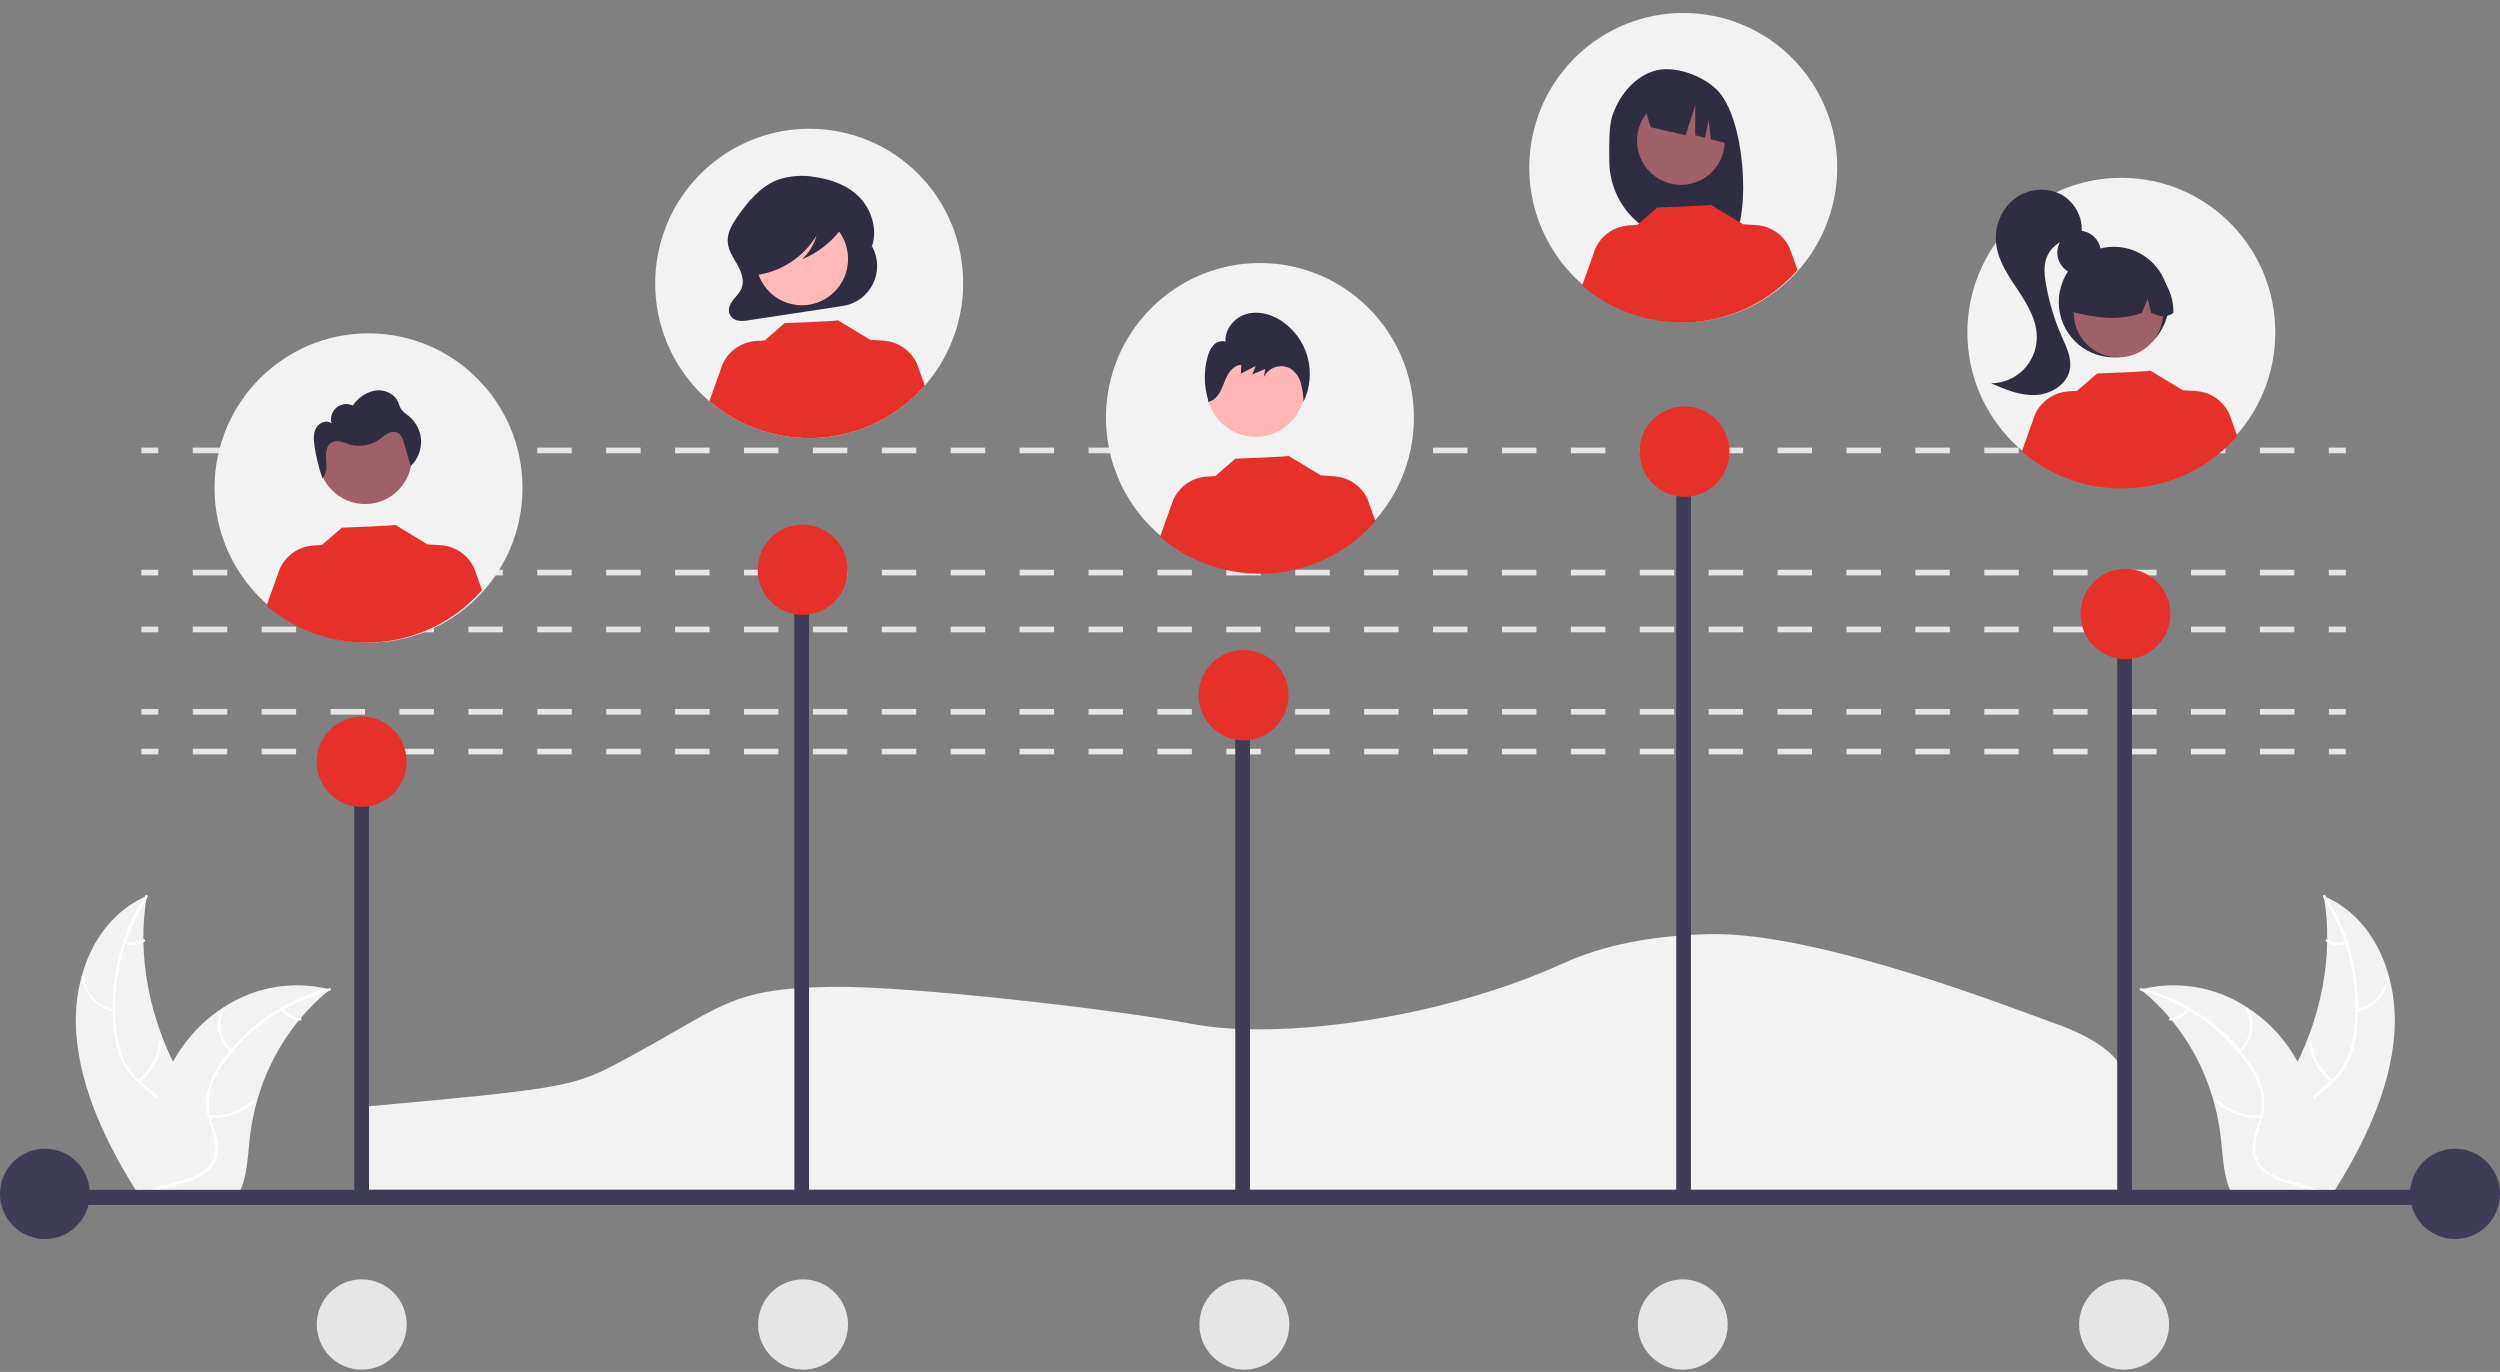 <svg width="164" height="90" viewBox="0 0 164 90" fill="none" xmlns="http://www.w3.org/2000/svg">
<rect x="0" y="0" width="164" height="90" fill="#808080" stroke="none"/>
<g clip-path="url(#clip0_1729_5269)">
<path d="M23.668 78.043H139.46V71.032C139.46 69.568 137.703 68.127 134.64 67.078L134.609 67.067C132.54 66.334 119.32 61.119 112.169 61.277C108.391 61.36 105.157 62.003 102.556 63.188C94.461 66.879 83.827 68.242 78.209 67.171C73.258 66.227 59.665 64.666 54.643 64.736C47.609 64.834 47.589 66.014 40.369 69.823C37.611 71.276 36.58 71.459 23.668 72.618V78.043Z" fill="#F2F2F2"/>
<path d="M4.999 67.738C4.746 63.977 6.336 60.177 9.63 58.781C8.965 62.656 9.785 66.963 11.901 70.696C12.725 72.15 13.783 73.702 13.558 75.221C13.418 76.166 12.777 76.917 11.995 77.406C11.212 77.894 10.29 78.155 9.38 78.411L9.222 78.577C7.058 75.21 5.251 71.499 4.999 67.738Z" fill="#F2F2F2"/>
<path d="M9.681 58.85C8.047 61.376 7.321 64.387 7.623 67.384C7.673 68.068 7.826 68.742 8.076 69.38C8.35 70.02 8.769 70.586 9.301 71.034C9.793 71.464 10.339 71.854 10.733 72.382C10.928 72.64 11.069 72.935 11.147 73.249C11.226 73.562 11.241 73.889 11.191 74.208C11.076 74.965 10.685 75.598 10.28 76.2C9.83 76.868 9.351 77.554 9.269 78.413C9.259 78.518 9.093 78.473 9.103 78.369C9.245 76.873 10.502 75.964 10.924 74.601C11.039 74.272 11.078 73.921 11.038 73.575C10.999 73.228 10.882 72.895 10.696 72.6C10.329 72.041 9.766 71.639 9.265 71.207C8.739 70.776 8.312 70.237 8.012 69.626C7.731 68.998 7.553 68.329 7.485 67.644C7.315 66.167 7.385 64.672 7.692 63.218C8.02 61.617 8.651 60.094 9.548 58.731C9.603 58.648 9.735 58.768 9.681 58.85Z" fill="white"/>
<path d="M7.476 66.377C6.934 66.27 6.438 65.997 6.059 65.594C5.679 65.192 5.433 64.68 5.356 64.131C5.344 64.024 5.51 64.024 5.522 64.131C5.593 64.642 5.821 65.119 6.176 65.493C6.53 65.867 6.992 66.12 7.497 66.216C7.508 66.218 7.518 66.221 7.527 66.226C7.537 66.232 7.545 66.239 7.551 66.247C7.558 66.256 7.563 66.265 7.565 66.276C7.568 66.286 7.569 66.297 7.567 66.308C7.566 66.318 7.562 66.329 7.557 66.338C7.552 66.347 7.544 66.355 7.536 66.362C7.527 66.368 7.518 66.373 7.507 66.375C7.497 66.378 7.486 66.378 7.476 66.377Z" fill="white"/>
<path d="M9.025 70.845C9.43 70.542 9.766 70.157 10.011 69.715C10.257 69.272 10.406 68.783 10.449 68.278C10.46 68.174 10.626 68.218 10.615 68.322C10.569 68.847 10.412 69.356 10.156 69.816C9.9 70.276 9.549 70.676 9.127 70.99C9.047 71.049 8.945 70.904 9.025 70.845Z" fill="white"/>
<path d="M8.215 61.741C8.404 61.822 8.61 61.854 8.815 61.833C9.02 61.812 9.216 61.738 9.384 61.62C9.464 61.559 9.565 61.704 9.486 61.764C9.3 61.894 9.083 61.975 8.857 61.999C8.631 62.023 8.403 61.989 8.193 61.901C8.172 61.895 8.153 61.881 8.14 61.862C8.126 61.844 8.12 61.822 8.121 61.799C8.123 61.788 8.127 61.778 8.132 61.77C8.138 61.761 8.146 61.753 8.155 61.748C8.164 61.742 8.174 61.739 8.184 61.737C8.194 61.736 8.205 61.737 8.215 61.741Z" fill="white"/>
<path d="M21.652 64.91C21.603 64.949 21.555 64.989 21.506 65.029C20.859 65.56 20.262 66.15 19.724 66.792C19.681 66.841 19.639 66.891 19.598 66.941C18.311 68.524 17.368 70.361 16.831 72.332C16.611 73.136 16.457 73.957 16.37 74.786C16.247 75.942 16.209 77.219 15.714 78.185C15.664 78.286 15.607 78.383 15.543 78.476L9.469 78.786C9.454 78.78 9.439 78.775 9.424 78.769L9.184 78.792C9.185 78.748 9.188 78.703 9.189 78.659C9.19 78.633 9.192 78.608 9.193 78.582C9.194 78.565 9.195 78.548 9.194 78.533C9.195 78.527 9.195 78.521 9.196 78.517C9.195 78.501 9.197 78.487 9.197 78.473C9.21 78.219 9.225 77.965 9.242 77.711C9.242 77.71 9.242 77.71 9.243 77.708C9.347 75.798 9.693 73.908 10.271 72.085C10.289 72.032 10.306 71.977 10.327 71.924C10.597 71.134 10.938 70.37 11.346 69.642C11.569 69.249 11.815 68.868 12.082 68.503C12.773 67.562 13.628 66.755 14.606 66.119C15.603 65.452 16.726 64.996 17.905 64.78C19.085 64.564 20.296 64.592 21.463 64.863C21.527 64.878 21.588 64.893 21.652 64.91Z" fill="#F2F2F2"/>
<path d="M21.651 64.988C18.804 65.707 16.308 67.426 14.615 69.835C14.243 70.348 13.965 70.923 13.793 71.534C13.644 72.168 13.668 72.832 13.864 73.454C14.035 74.058 14.279 74.667 14.304 75.282C14.318 75.583 14.26 75.883 14.136 76.158C14.012 76.432 13.825 76.673 13.591 76.861C13.026 77.332 12.295 77.548 11.569 77.732C10.762 77.937 9.92 78.137 9.322 78.701C9.249 78.77 9.13 78.638 9.202 78.57C10.243 77.588 11.909 77.698 13.115 76.981C13.678 76.646 14.118 76.125 14.138 75.415C14.155 74.794 13.905 74.167 13.726 73.555C13.527 72.948 13.479 72.301 13.586 71.67C13.723 71.05 13.977 70.462 14.334 69.937C15.107 68.759 16.086 67.731 17.223 66.903C18.54 65.937 20.028 65.231 21.607 64.823C21.707 64.797 21.75 64.962 21.651 64.988Z" fill="white"/>
<path d="M15.101 69.028C14.257 68.227 14.046 66.992 14.603 66.145C14.658 66.061 14.804 66.161 14.749 66.245C14.227 67.039 14.429 68.178 15.218 68.927C15.301 69.006 15.184 69.107 15.101 69.028Z" fill="white"/>
<path d="M13.74 73.154C14.252 73.193 14.767 73.127 15.253 72.96C15.739 72.793 16.186 72.529 16.567 72.183C16.64 72.115 16.76 72.247 16.687 72.315C16.289 72.674 15.823 72.948 15.317 73.121C14.81 73.293 14.274 73.361 13.741 73.319C13.634 73.313 13.633 73.148 13.74 73.154Z" fill="white"/>
<path d="M18.586 66.165C18.714 66.343 18.879 66.492 19.071 66.599C19.262 66.706 19.474 66.77 19.693 66.785C19.8 66.79 19.801 66.955 19.695 66.95C19.453 66.932 19.219 66.862 19.007 66.743C18.796 66.625 18.612 66.463 18.469 66.266C18.454 66.251 18.446 66.23 18.445 66.208C18.445 66.186 18.453 66.165 18.468 66.15C18.486 66.136 18.508 66.131 18.53 66.133C18.552 66.136 18.572 66.147 18.586 66.165Z" fill="white"/>
<path d="M157.074 67.738C157.326 63.977 155.737 60.177 152.442 58.781C153.108 62.656 152.288 66.963 150.172 70.696C149.348 72.15 148.29 73.702 148.515 75.221C148.655 76.166 149.296 76.917 150.078 77.406C150.86 77.894 151.782 78.155 152.693 78.411L152.85 78.577C155.015 75.21 156.822 71.499 157.074 67.738Z" fill="#F2F2F2"/>
<path d="M152.394 58.85C154.028 61.376 154.754 64.387 154.452 67.384C154.402 68.068 154.249 68.742 153.999 69.38C153.725 70.02 153.306 70.586 152.774 71.034C152.282 71.464 151.736 71.854 151.342 72.382C151.147 72.64 151.006 72.935 150.928 73.249C150.849 73.562 150.834 73.889 150.884 74.208C150.999 74.965 151.39 75.598 151.795 76.2C152.245 76.868 152.724 77.554 152.806 78.413C152.816 78.518 152.982 78.473 152.972 78.369C152.83 76.873 151.573 75.964 151.151 74.601C151.036 74.272 150.997 73.921 151.037 73.575C151.076 73.228 151.193 72.895 151.379 72.6C151.746 72.041 152.309 71.639 152.81 71.207C153.336 70.776 153.763 70.237 154.063 69.626C154.344 68.998 154.522 68.329 154.59 67.644C154.76 66.167 154.69 64.672 154.383 63.218C154.055 61.617 153.424 60.094 152.527 58.731C152.472 58.648 152.34 58.768 152.394 58.85Z" fill="white"/>
<path d="M154.596 66.377C155.138 66.27 155.634 65.997 156.013 65.594C156.393 65.192 156.639 64.68 156.716 64.131C156.728 64.024 156.562 64.024 156.55 64.131C156.479 64.642 156.251 65.119 155.896 65.493C155.542 65.867 155.08 66.12 154.575 66.216C154.564 66.218 154.554 66.221 154.545 66.226C154.535 66.232 154.527 66.239 154.521 66.247C154.514 66.256 154.509 66.265 154.507 66.276C154.504 66.286 154.503 66.297 154.505 66.308C154.506 66.318 154.51 66.329 154.515 66.338C154.52 66.347 154.528 66.355 154.536 66.362C154.545 66.368 154.554 66.373 154.565 66.375C154.575 66.378 154.586 66.378 154.596 66.377Z" fill="white"/>
<path d="M153.047 70.845C152.643 70.542 152.307 70.157 152.062 69.715C151.816 69.272 151.667 68.783 151.623 68.278C151.613 68.174 151.447 68.218 151.457 68.322C151.504 68.847 151.66 69.356 151.917 69.816C152.173 70.276 152.524 70.676 152.945 70.99C153.026 71.049 153.128 70.904 153.047 70.845Z" fill="white"/>
<path d="M153.859 61.741C153.67 61.822 153.463 61.854 153.258 61.833C153.054 61.812 152.858 61.738 152.689 61.62C152.61 61.559 152.508 61.704 152.587 61.764C152.774 61.894 152.99 61.975 153.216 61.999C153.442 62.023 153.671 61.989 153.88 61.901C153.902 61.895 153.921 61.881 153.934 61.862C153.947 61.844 153.953 61.822 153.952 61.799C153.951 61.788 153.947 61.778 153.941 61.77C153.935 61.761 153.928 61.753 153.919 61.748C153.91 61.742 153.9 61.739 153.89 61.737C153.879 61.736 153.869 61.737 153.859 61.741Z" fill="white"/>
<path d="M140.422 64.91C140.47 64.949 140.519 64.989 140.567 65.029C141.215 65.56 141.812 66.15 142.35 66.792C142.392 66.841 142.434 66.891 142.475 66.941C143.763 68.524 144.705 70.361 145.242 72.332C145.462 73.136 145.616 73.957 145.704 74.786C145.826 75.942 145.864 77.219 146.359 78.185C146.409 78.286 146.466 78.383 146.53 78.476L152.604 78.786C152.619 78.78 152.634 78.775 152.649 78.769L152.89 78.792C152.888 78.748 152.886 78.703 152.884 78.659C152.884 78.633 152.882 78.608 152.881 78.582C152.88 78.565 152.879 78.548 152.879 78.533C152.879 78.527 152.878 78.521 152.878 78.517C152.878 78.501 152.877 78.487 152.876 78.473C152.863 78.219 152.849 77.965 152.831 77.711C152.832 77.71 152.832 77.71 152.83 77.708C152.726 75.798 152.381 73.908 151.803 72.085C151.785 72.032 151.767 71.977 151.747 71.924C151.477 71.134 151.136 70.37 150.727 69.642C150.504 69.249 150.258 68.868 149.991 68.503C149.3 67.562 148.445 66.755 147.468 66.119C146.47 65.452 145.347 64.996 144.168 64.78C142.989 64.564 141.778 64.592 140.61 64.863C140.547 64.878 140.485 64.893 140.422 64.91Z" fill="#F2F2F2"/>
<path d="M140.419 64.988C143.266 65.707 145.763 67.426 147.456 69.835C147.828 70.348 148.106 70.923 148.277 71.534C148.427 72.168 148.402 72.832 148.207 73.454C148.035 74.058 147.792 74.667 147.767 75.282C147.753 75.583 147.811 75.883 147.934 76.158C148.058 76.432 148.245 76.673 148.48 76.861C149.044 77.332 149.776 77.548 150.502 77.732C151.308 77.937 152.151 78.137 152.749 78.701C152.821 78.77 152.941 78.638 152.868 78.57C151.828 77.588 150.162 77.698 148.956 76.981C148.393 76.646 147.953 76.125 147.933 75.415C147.915 74.794 148.166 74.167 148.345 73.555C148.544 72.948 148.592 72.301 148.484 71.67C148.347 71.05 148.094 70.462 147.737 69.937C146.964 68.759 145.985 67.731 144.847 66.903C143.53 65.937 142.043 65.231 140.463 64.823C140.364 64.797 140.32 64.962 140.419 64.988Z" fill="white"/>
<path d="M146.974 69.028C147.818 68.227 148.029 66.992 147.472 66.145C147.417 66.061 147.271 66.161 147.326 66.245C147.847 67.039 147.646 68.178 146.857 68.927C146.773 69.006 146.891 69.107 146.974 69.028Z" fill="white"/>
<path d="M148.333 73.154C147.821 73.193 147.306 73.127 146.82 72.96C146.334 72.793 145.887 72.529 145.505 72.183C145.433 72.115 145.313 72.247 145.386 72.315C145.784 72.674 146.25 72.948 146.756 73.121C147.262 73.293 147.798 73.361 148.331 73.319C148.439 73.313 148.44 73.148 148.333 73.154Z" fill="white"/>
<path d="M143.485 66.165C143.357 66.343 143.191 66.492 143 66.599C142.809 66.706 142.597 66.77 142.378 66.785C142.271 66.79 142.27 66.955 142.376 66.95C142.618 66.932 142.852 66.862 143.064 66.743C143.275 66.625 143.459 66.463 143.602 66.266C143.617 66.251 143.625 66.23 143.626 66.208C143.626 66.186 143.618 66.165 143.603 66.15C143.585 66.136 143.563 66.131 143.541 66.133C143.519 66.136 143.499 66.147 143.485 66.165Z" fill="white"/>
<path d="M10.383 49.117H9.27V49.49H10.383V49.117Z" fill="#E6E6E6"/>
<path d="M150.51 49.49H148.25V49.117H150.51V49.49ZM145.99 49.49H143.73V49.117H145.99V49.49ZM141.47 49.49H139.21V49.117H141.47V49.49ZM136.95 49.49H134.69V49.117H136.95V49.49ZM132.43 49.49H130.169V49.117H132.43V49.49ZM127.909 49.49H125.649V49.117H127.909V49.49ZM123.389 49.49H121.129V49.117H123.389V49.49ZM118.869 49.49H116.609V49.117H118.869L118.869 49.49ZM114.349 49.49H112.089V49.117H114.349V49.49ZM109.829 49.49H107.569V49.117H109.829V49.49ZM105.308 49.49H103.048V49.117H105.308V49.49ZM100.788 49.49H98.528V49.117H100.788V49.49ZM96.268 49.49H94.008V49.117H96.268V49.49ZM91.748 49.49H89.488V49.117H91.748V49.49ZM87.228 49.49H84.968V49.117H87.228V49.49ZM82.707 49.49H80.447V49.117H82.707V49.49ZM78.187 49.49H75.927V49.117H78.187V49.49ZM73.667 49.49H71.407V49.117H73.667V49.49ZM69.147 49.49H66.887V49.117H69.147V49.49ZM64.627 49.49H62.367V49.117H64.627V49.49ZM60.106 49.49H57.846V49.117H60.106V49.49ZM55.586 49.49H53.326V49.117H55.586V49.49ZM51.066 49.49H48.806V49.117H51.066V49.49ZM46.546 49.49H44.286V49.117H46.546L46.546 49.49ZM42.026 49.49H39.766V49.117H42.026V49.49ZM37.506 49.49H35.245V49.117H37.506V49.49ZM32.985 49.49H30.725V49.117H32.985V49.49ZM28.465 49.49H26.205V49.117H28.465V49.49ZM23.945 49.49H21.685V49.117H23.945V49.49ZM19.425 49.49H17.165V49.117H19.425V49.49ZM14.905 49.49H12.645V49.117H14.905V49.49Z" fill="#E6E6E6"/>
<path d="M153.883 49.117H152.77V49.49H153.883V49.117Z" fill="#E6E6E6"/>
<path d="M10.383 46.508H9.27V46.88H10.383V46.508Z" fill="#E6E6E6"/>
<path d="M150.51 46.88H148.25V46.508H150.51V46.88ZM145.99 46.88H143.73V46.508H145.99V46.88ZM141.47 46.88H139.21V46.508H141.47V46.88ZM136.95 46.88H134.69V46.508H136.95V46.88ZM132.43 46.88H130.169V46.508H132.43V46.88ZM127.909 46.88H125.649V46.508H127.909V46.88ZM123.389 46.88H121.129V46.508H123.389V46.88ZM118.869 46.88H116.609V46.508H118.869L118.869 46.88ZM114.349 46.88H112.089V46.508H114.349V46.88ZM109.829 46.88H107.569V46.508H109.829V46.88ZM105.308 46.88H103.048V46.508H105.308V46.88ZM100.788 46.88H98.528V46.508H100.788V46.88ZM96.268 46.88H94.008V46.508H96.268V46.88ZM91.748 46.88H89.488V46.508H91.748V46.88ZM87.228 46.88H84.968V46.508H87.228V46.88ZM82.707 46.88H80.447V46.508H82.707V46.88ZM78.187 46.88H75.927V46.508H78.187V46.88ZM73.667 46.88H71.407V46.508H73.667V46.88ZM69.147 46.88H66.887V46.508H69.147V46.88ZM64.627 46.88H62.367V46.508H64.627V46.88ZM60.106 46.88H57.846V46.508H60.106V46.88ZM55.586 46.88H53.326V46.508H55.586V46.88ZM51.066 46.88H48.806V46.508H51.066V46.88ZM46.546 46.88H44.286V46.508H46.546L46.546 46.88ZM42.026 46.88H39.766V46.508H42.026V46.88ZM37.506 46.88H35.245V46.508H37.506V46.88ZM32.985 46.88H30.725V46.508H32.985V46.88ZM28.465 46.88H26.205V46.508H28.465V46.88ZM23.945 46.88H21.685V46.508H23.945V46.88ZM19.425 46.88H17.165V46.508H19.425V46.88ZM14.905 46.88H12.645V46.508H14.905V46.88Z" fill="#E6E6E6"/>
<path d="M153.883 46.508H152.77V46.88H153.883V46.508Z" fill="#E6E6E6"/>
<path d="M10.383 41.105H9.27V41.478H10.383V41.105Z" fill="#E6E6E6"/>
<path d="M150.51 41.478H148.25V41.105H150.51V41.478ZM145.99 41.478H143.73V41.105H145.99V41.478ZM141.47 41.478H139.21V41.105H141.47V41.478ZM136.95 41.478H134.69V41.105H136.95V41.478ZM132.43 41.478H130.169V41.105H132.43V41.478ZM127.909 41.478H125.649V41.105H127.909V41.478ZM123.389 41.478H121.129V41.105H123.389V41.478ZM118.869 41.478H116.609V41.105H118.869L118.869 41.478ZM114.349 41.478H112.089V41.105H114.349V41.478ZM109.829 41.478H107.569V41.105H109.829V41.478ZM105.308 41.478H103.048V41.105H105.308V41.478ZM100.788 41.478H98.528V41.105H100.788V41.478ZM96.268 41.478H94.008V41.105H96.268V41.478ZM91.748 41.478H89.488V41.105H91.748V41.478ZM87.228 41.478H84.968V41.105H87.228V41.478ZM82.707 41.478H80.447V41.105H82.707V41.478ZM78.187 41.478H75.927V41.105H78.187V41.478ZM73.667 41.478H71.407V41.105H73.667V41.478ZM69.147 41.478H66.887V41.105H69.147V41.478ZM64.627 41.478H62.367V41.105H64.627V41.478ZM60.106 41.478H57.846V41.105H60.106V41.478ZM55.586 41.478H53.326V41.105H55.586V41.478ZM51.066 41.478H48.806V41.105H51.066V41.478ZM46.546 41.478H44.286V41.105H46.546L46.546 41.478ZM42.026 41.478H39.766V41.105H42.026V41.478ZM37.506 41.478H35.245V41.105H37.506V41.478ZM32.985 41.478H30.725V41.105H32.985V41.478ZM28.465 41.478H26.205V41.105H28.465V41.478ZM23.945 41.478H21.685V41.105H23.945V41.478ZM19.425 41.478H17.165V41.105H19.425V41.478ZM14.905 41.478H12.645V41.105H14.905V41.478Z" fill="#E6E6E6"/>
<path d="M153.883 41.105H152.77V41.478H153.883V41.105Z" fill="#E6E6E6"/>
<path d="M10.383 37.375H9.27V37.748H10.383V37.375Z" fill="#E6E6E6"/>
<path d="M150.51 37.748H148.25V37.375H150.51V37.748ZM145.99 37.748H143.73V37.375H145.99V37.748ZM141.47 37.748H139.21V37.375H141.47V37.748ZM136.95 37.748H134.69V37.375H136.95V37.748ZM132.43 37.748H130.169V37.375H132.43V37.748ZM127.909 37.748H125.649V37.375H127.909V37.748ZM123.389 37.748H121.129V37.375H123.389V37.748ZM118.869 37.748H116.609V37.375H118.869L118.869 37.748ZM114.349 37.748H112.089V37.375H114.349V37.748ZM109.829 37.748H107.569V37.375H109.829V37.748ZM105.308 37.748H103.048V37.375H105.308V37.748ZM100.788 37.748H98.528V37.375H100.788V37.748ZM96.268 37.748H94.008V37.375H96.268V37.748ZM91.748 37.748H89.488V37.375H91.748V37.748ZM87.228 37.748H84.968V37.375H87.228V37.748ZM82.707 37.748H80.447V37.375H82.707V37.748ZM78.187 37.748H75.927V37.375H78.187V37.748ZM73.667 37.748H71.407V37.375H73.667V37.748ZM69.147 37.748H66.887V37.375H69.147V37.748ZM64.627 37.748H62.367V37.375H64.627V37.748ZM60.106 37.748H57.846V37.375H60.106V37.748ZM55.586 37.748H53.326V37.375H55.586V37.748ZM51.066 37.748H48.806V37.375H51.066V37.748ZM46.546 37.748H44.286V37.375H46.546L46.546 37.748ZM42.026 37.748H39.766V37.375H42.026V37.748ZM37.506 37.748H35.245V37.375H37.506V37.748ZM32.985 37.748H30.725V37.375H32.985V37.748ZM28.465 37.748H26.205V37.375H28.465V37.748ZM23.945 37.748H21.685V37.375H23.945V37.748ZM19.425 37.748H17.165V37.375H19.425V37.748ZM14.905 37.748H12.645V37.375H14.905V37.748Z" fill="#E6E6E6"/>
<path d="M153.883 37.375H152.77V37.748H153.883V37.375Z" fill="#E6E6E6"/>
<path d="M10.383 29.363H9.27V29.736H10.383V29.363Z" fill="#E6E6E6"/>
<path d="M150.51 29.736H148.25V29.363H150.51V29.736ZM145.99 29.736H143.73V29.363H145.99V29.736ZM141.47 29.736H139.21V29.363H141.47V29.736ZM136.95 29.736H134.69V29.363H136.95V29.736ZM132.43 29.736H130.169V29.363H132.43V29.736ZM127.909 29.736H125.649V29.363H127.909V29.736ZM123.389 29.736H121.129V29.363H123.389V29.736ZM118.869 29.736H116.609V29.363H118.869L118.869 29.736ZM114.349 29.736H112.089V29.363H114.349V29.736ZM109.829 29.736H107.569V29.363H109.829V29.736ZM105.308 29.736H103.048V29.363H105.308V29.736ZM100.788 29.736H98.528V29.363H100.788V29.736ZM96.268 29.736H94.008V29.363H96.268V29.736ZM91.748 29.736H89.488V29.363H91.748V29.736ZM87.228 29.736H84.968V29.363H87.228V29.736ZM82.707 29.736H80.447V29.363H82.707V29.736ZM78.187 29.736H75.927V29.363H78.187V29.736ZM73.667 29.736H71.407V29.363H73.667V29.736ZM69.147 29.736H66.887V29.363H69.147V29.736ZM64.627 29.736H62.367V29.363H64.627V29.736ZM60.106 29.736H57.846V29.363H60.106V29.736ZM55.586 29.736H53.326V29.363H55.586V29.736ZM51.066 29.736H48.806V29.363H51.066V29.736ZM46.546 29.736H44.286V29.363H46.546L46.546 29.736ZM42.026 29.736H39.766V29.363H42.026V29.736ZM37.506 29.736H35.245V29.363H37.506V29.736ZM32.985 29.736H30.725V29.363H32.985V29.736ZM28.465 29.736H26.205V29.363H28.465V29.736ZM23.945 29.736H21.685V29.363H23.945V29.736ZM19.425 29.736H17.165V29.363H19.425V29.736ZM14.905 29.736H12.645V29.363H14.905V29.736Z" fill="#E6E6E6"/>
<path d="M153.883 29.363H152.77V29.736H153.883V29.363Z" fill="#E6E6E6"/>
<path d="M63.183 18.594C63.183 20.601 62.59 22.562 61.48 24.23C60.37 25.899 58.793 27.199 56.947 27.967C55.101 28.735 53.07 28.936 51.111 28.544C49.151 28.153 47.352 27.186 45.939 25.768C44.526 24.349 43.564 22.541 43.175 20.573C42.785 18.605 42.985 16.566 43.749 14.712C44.514 12.858 45.809 11.274 47.47 10.159C49.131 9.044 51.084 8.449 53.082 8.449C54.41 8.443 55.726 8.702 56.954 9.209C58.182 9.717 59.298 10.464 60.237 11.407C61.176 12.351 61.92 13.471 62.426 14.705C62.931 15.938 63.188 17.26 63.183 18.594Z" fill="#F2F2F2"/>
<path d="M57.211 16.167L57.161 16.258C57.606 15.157 57.201 13.8 56.407 12.97C55.614 12.139 54.511 11.76 53.424 11.609C52.618 11.466 51.789 11.531 51.014 11.797C49.904 12.227 49.055 13.221 48.347 14.256C48.023 14.729 47.704 15.269 47.737 15.86C47.767 16.409 48.091 16.875 48.357 17.34C48.622 17.806 48.844 18.384 48.654 18.892C48.54 19.195 48.3 19.413 48.105 19.661C47.91 19.909 47.75 20.244 47.844 20.555C47.886 20.673 47.958 20.779 48.052 20.862C48.147 20.945 48.262 21.002 48.385 21.026C48.623 21.067 48.867 21.061 49.103 21.009L55.295 20.07C55.716 20.006 56.115 19.841 56.459 19.589C56.802 19.336 57.08 19.004 57.268 18.621C57.456 18.238 57.549 17.814 57.539 17.387C57.529 16.96 57.416 16.541 57.211 16.167Z" fill="#2F2E41"/>
<path d="M52.605 20.026C54.278 20.026 55.633 18.665 55.633 16.986C55.633 15.307 54.278 13.945 52.605 13.945C50.934 13.945 49.578 15.307 49.578 16.986C49.578 18.665 50.934 20.026 52.605 20.026Z" fill="#FFB9B9"/>
<path d="M60.667 25.293C58.917 27.293 56.454 28.522 53.81 28.713C51.166 28.905 48.553 28.045 46.535 26.319L47.402 23.891C47.597 23.46 47.906 23.09 48.295 22.822C48.684 22.554 49.139 22.397 49.61 22.368L50.161 22.334L51.475 21.196C51.475 21.196 55.017 21.069 54.964 21.008L57.109 22.304L57.107 22.295L57.95 22.347C58.422 22.375 58.876 22.532 59.265 22.8C59.654 23.069 59.963 23.438 60.159 23.869L60.667 25.293Z" fill="#E6312A"/>
<path d="M55.477 14.163C55.399 13.748 54.977 13.558 54.616 13.466C53.568 13.197 52.478 13.137 51.407 13.289C50.626 13.4 49.827 13.647 49.261 14.259C48.804 14.774 48.545 15.436 48.531 16.126C48.508 16.538 48.599 16.949 48.796 17.312C48.884 17.481 49.014 17.624 49.173 17.727C49.333 17.831 49.516 17.89 49.706 17.901L49.742 18.028C50.526 17.901 51.273 17.606 51.932 17.162C52.592 16.718 53.148 16.137 53.563 15.457C53.396 16.056 53.064 16.595 52.605 17.012C53.631 16.599 54.523 15.909 55.182 15.017C55.362 14.778 55.536 14.479 55.477 14.163Z" fill="#2F2E41"/>
<path d="M139.16 31.954C144.738 31.954 149.261 27.412 149.261 21.809C149.261 16.206 144.738 11.664 139.16 11.664C133.581 11.664 129.059 16.206 129.059 21.809C129.059 27.412 133.581 31.954 139.16 31.954Z" fill="#F2F2F2"/>
<path d="M136.387 18.001C137.175 18.001 137.813 17.36 137.813 16.569C137.813 15.778 137.175 15.137 136.387 15.137C135.599 15.137 134.961 15.778 134.961 16.569C134.961 17.36 135.599 18.001 136.387 18.001Z" fill="#2F2E41"/>
<path d="M138.667 23.444C140.663 23.444 142.28 21.82 142.28 19.816C142.28 17.812 140.663 16.188 138.667 16.188C136.672 16.188 135.055 17.812 135.055 19.816C135.055 21.82 136.672 23.444 138.667 23.444Z" fill="#2F2E41"/>
<path d="M138.967 23.444C140.588 23.444 141.903 22.124 141.903 20.495C141.903 18.867 140.588 17.547 138.967 17.547C137.346 17.547 136.031 18.867 136.031 20.495C136.031 22.124 137.346 23.444 138.967 23.444Z" fill="#9E616A"/>
<path d="M140.961 17.49C140.447 17.175 139.857 17.004 139.255 16.996C138.652 16.988 138.059 17.143 137.536 17.444C137.014 17.746 136.581 18.182 136.284 18.709C135.988 19.235 135.837 19.832 135.848 20.437C137.344 20.815 138.916 21.103 140.511 20.528L140.888 19.602L141.11 20.528C141.596 20.728 142.083 20.896 142.57 20.526C142.59 19.923 142.452 19.325 142.169 18.792C141.887 18.259 141.47 17.81 140.961 17.49Z" fill="#2F2E41"/>
<path d="M135.059 12.681C134.558 12.466 134.007 12.396 133.469 12.479C132.931 12.563 132.427 12.796 132.014 13.152C131.61 13.518 131.302 13.979 131.119 14.493C130.935 15.008 130.881 15.56 130.961 16.1C131.123 17.2 131.788 18.147 132.402 19.072C133.015 19.997 133.615 21.011 133.614 22.122C133.614 22.923 133.297 23.691 132.734 24.257C132.17 24.824 131.406 25.143 130.609 25.144C131.545 25.549 132.521 25.961 133.539 25.913C134.556 25.865 135.623 25.208 135.789 24.199C135.908 23.472 135.553 22.763 135.257 22.088C134.774 20.989 134.425 19.836 134.218 18.653C134.119 18.089 134.054 17.495 134.238 16.953C134.384 16.55 134.654 16.206 135.01 15.97C135.366 15.734 135.787 15.619 136.213 15.642L136.549 15.338C136.607 14.794 136.494 14.246 136.227 13.77C135.96 13.294 135.551 12.913 135.059 12.681Z" fill="#2F2E41"/>
<path d="M146.761 28.598C145.011 30.598 142.548 31.826 139.904 32.018C137.26 32.21 134.647 31.35 132.629 29.624L133.495 27.196C133.691 26.765 134 26.395 134.389 26.127C134.778 25.858 135.233 25.701 135.704 25.673L136.255 25.639L137.569 24.5C137.569 24.5 141.11 24.373 141.058 24.312L143.203 25.608L143.201 25.599L144.044 25.651C144.515 25.68 144.97 25.837 145.359 26.105C145.748 26.373 146.057 26.743 146.253 27.174L146.761 28.598Z" fill="#E6312A"/>
<path d="M120.522 11.014C120.519 13.021 119.923 14.981 118.81 16.648C117.697 18.314 116.117 19.611 114.27 20.376C112.423 21.14 110.392 21.338 108.433 20.943C106.474 20.548 104.676 19.578 103.266 18.157C101.856 16.736 100.897 14.927 100.511 12.958C100.125 10.989 100.328 8.95 101.096 7.098C101.864 5.245 103.161 3.663 104.824 2.551C106.488 1.44 108.442 0.848 110.439 0.852C111.767 0.85 113.081 1.113 114.308 1.624C115.534 2.134 116.647 2.884 117.584 3.828C118.521 4.772 119.263 5.893 119.767 7.127C120.272 8.36 120.528 9.681 120.522 11.014Z" fill="#F2F2F2"/>
<path d="M105.738 7.696C106.156 6.359 107.106 5.133 108.419 4.681C109.733 4.229 111.657 4.917 112.644 5.906C114.451 7.714 114.891 13.925 113.65 15.889C113.403 15.875 112.552 15.866 112.302 15.856L111.948 14.673V15.845C111.55 15.832 111.149 15.824 110.745 15.819C109.389 15.802 108.093 15.258 107.129 14.301C106.165 13.345 105.607 12.05 105.574 10.688C105.541 9.386 105.574 8.223 105.738 7.696Z" fill="#2F2E41"/>
<path d="M110.269 12.126C111.859 12.126 113.148 10.832 113.148 9.235C113.148 7.638 111.859 6.344 110.269 6.344C108.679 6.344 107.391 7.638 107.391 9.235C107.391 10.832 108.679 12.126 110.269 12.126Z" fill="#9E616A"/>
<path d="M107.785 6.698L111.1 5.031C111.777 5.338 112.361 5.821 112.79 6.431C113.219 7.04 113.478 7.754 113.54 8.498L113.622 9.492L112.234 9.137L112.082 7.866L111.847 9.038L111.206 8.874L111.212 6.901L110.571 8.873L108.284 8.345L107.785 6.698Z" fill="#2F2E41"/>
<path d="M117.917 17.711C116.167 19.711 113.704 20.94 111.06 21.131C108.416 21.323 105.803 20.463 103.785 18.737L104.652 16.309C104.847 15.878 105.156 15.508 105.545 15.24C105.934 14.972 106.389 14.815 106.86 14.786L107.411 14.752L108.725 13.614C108.725 13.614 112.267 13.487 112.214 13.426L114.359 14.722L114.357 14.713L115.201 14.764C115.672 14.793 116.126 14.95 116.515 15.218C116.904 15.486 117.213 15.856 117.409 16.288L117.917 17.711Z" fill="#E6312A"/>
<path d="M82.652 37.544C88.231 37.544 92.753 33.002 92.753 27.399C92.753 21.796 88.231 17.254 82.652 17.254C77.073 17.254 72.551 21.796 72.551 27.399C72.551 33.002 77.073 37.544 82.652 37.544Z" fill="#F2F2F2"/>
<path d="M82.373 28.656C84.154 28.656 85.597 27.206 85.597 25.418C85.597 23.63 84.154 22.18 82.373 22.18C80.592 22.18 79.148 23.63 79.148 25.418C79.148 27.206 80.592 28.656 82.373 28.656Z" fill="#FFB6B6"/>
<path d="M90.23 34.188C88.48 36.188 86.017 37.416 83.373 37.608C80.729 37.8 78.116 36.94 76.098 35.214L76.964 32.785C77.16 32.354 77.469 31.985 77.858 31.716C78.247 31.448 78.701 31.291 79.172 31.263L79.724 31.229L81.038 30.09C81.038 30.09 84.579 29.963 84.526 29.902L86.671 31.198L86.67 31.189L87.513 31.241C87.984 31.27 88.439 31.427 88.828 31.695C89.217 31.963 89.526 32.333 89.721 32.764L90.23 34.188Z" fill="#E6312A"/>
<path d="M85.773 23.41C85.501 22.43 84.882 21.584 84.032 21.031C83.356 20.596 82.511 20.374 81.744 20.604C80.977 20.834 80.342 21.59 80.392 22.406C80.25 22.369 80.1 22.372 79.96 22.416C79.82 22.459 79.694 22.541 79.598 22.653C79.406 22.881 79.272 23.153 79.209 23.445C78.962 24.361 78.979 25.328 79.255 26.234L79.24 26.364C79.614 26.302 79.898 25.98 80.075 25.636C80.251 25.293 80.353 24.912 80.544 24.577C80.735 24.241 81.053 23.943 81.432 23.932L81.398 24.514C81.724 24.345 82.05 24.177 82.376 24.008C82.299 24.194 82.221 24.38 82.144 24.567C82.428 24.447 82.713 24.328 82.998 24.208C82.966 24.387 82.934 24.566 82.902 24.746C82.977 24.59 83.082 24.451 83.212 24.338C83.341 24.224 83.493 24.139 83.656 24.085C83.82 24.032 83.992 24.013 84.163 24.029C84.335 24.045 84.501 24.095 84.652 24.177C84.992 24.407 85.238 24.754 85.342 25.153C85.446 25.55 85.501 25.959 85.507 26.37C85.947 25.447 86.042 24.396 85.773 23.41Z" fill="#2F2E41"/>
<path d="M24.175 42.157C29.754 42.157 34.276 37.615 34.276 32.012C34.276 26.409 29.754 21.867 24.175 21.867C18.597 21.867 14.074 26.409 14.074 32.012C14.074 37.615 18.597 42.157 24.175 42.157Z" fill="#F2F2F2"/>
<path d="M23.951 33.066C25.644 33.066 27.016 31.688 27.016 29.988C27.016 28.288 25.644 26.91 23.951 26.91C22.259 26.91 20.887 28.288 20.887 29.988C20.887 31.688 22.259 33.066 23.951 33.066Z" fill="#9E616A"/>
<path d="M31.62 38.711C29.87 40.711 27.407 41.94 24.764 42.132C22.119 42.323 19.506 41.463 17.488 39.737L18.355 37.309C18.55 36.878 18.859 36.508 19.248 36.24C19.637 35.971 20.092 35.815 20.563 35.786L21.114 35.752L22.428 34.614C22.428 34.614 25.97 34.487 25.917 34.426L28.062 35.722L28.06 35.713L28.904 35.764C29.375 35.793 29.829 35.95 30.218 36.218C30.607 36.486 30.916 36.856 31.112 37.288L31.62 38.711Z" fill="#E6312A"/>
<path d="M21.167 31.41C21.161 31.393 21.155 31.376 21.149 31.359C21.137 31.37 21.126 31.381 21.113 31.391L21.167 31.41Z" fill="#2F2E41"/>
<path d="M27.623 28.892C27.608 28.58 27.526 28.275 27.384 27.996C27.242 27.718 27.044 27.473 26.801 27.277C26.607 27.156 26.437 27.001 26.297 26.82C26.23 26.682 26.173 26.539 26.126 26.392C25.891 25.83 25.221 25.531 24.619 25.616C24.32 25.673 24.035 25.79 23.782 25.96C23.529 26.13 23.313 26.35 23.147 26.605C22.974 26.522 22.781 26.491 22.591 26.514C22.401 26.538 22.221 26.616 22.074 26.738C21.927 26.861 21.817 27.024 21.759 27.207C21.701 27.39 21.696 27.586 21.745 27.772C21.434 27.52 20.93 27.722 20.736 28.073C20.541 28.424 20.572 28.853 20.63 29.251C20.735 29.969 20.909 30.675 21.151 31.359C21.454 31.091 21.435 30.603 21.398 30.19C21.36 29.761 21.383 29.237 21.756 29.026C22.117 28.821 22.555 29.046 22.953 29.162C23.267 29.251 23.597 29.271 23.92 29.22C24.243 29.169 24.551 29.049 24.823 28.866C25.019 28.71 25.224 28.566 25.439 28.436C25.547 28.372 25.669 28.337 25.795 28.335C25.92 28.333 26.044 28.363 26.154 28.423C26.329 28.574 26.446 28.781 26.486 29.009C26.639 29.53 26.792 30.052 26.945 30.574C27.17 30.358 27.347 30.096 27.464 29.806C27.581 29.516 27.635 29.205 27.623 28.892Z" fill="#2F2E41"/>
<path d="M24.206 49.965H23.242V78.349H24.206V49.965Z" fill="#3F3D56"/>
<path d="M53.074 36.707H52.109V78.348H53.074V36.707Z" fill="#3F3D56"/>
<path d="M81.999 45.422H81.035V78.347H81.999V45.422Z" fill="#3F3D56"/>
<path d="M110.925 29.445H109.961V78.349H110.925V29.445Z" fill="#3F3D56"/>
<path d="M139.855 40.582H138.891V78.349H139.855V40.582Z" fill="#3F3D56"/>
<path d="M52.653 40.339C54.282 40.339 55.602 39.013 55.602 37.377C55.602 35.74 54.282 34.414 52.653 34.414C51.024 34.414 49.703 35.74 49.703 37.377C49.703 39.013 51.024 40.339 52.653 40.339Z" fill="#E6312A"/>
<path d="M110.504 32.589C112.133 32.589 113.454 31.263 113.454 29.627C113.454 27.99 112.133 26.664 110.504 26.664C108.875 26.664 107.555 27.99 107.555 29.627C107.555 31.263 108.875 32.589 110.504 32.589Z" fill="#E6312A"/>
<path d="M81.579 48.569C83.208 48.569 84.528 47.243 84.528 45.607C84.528 43.971 83.208 42.645 81.579 42.645C79.95 42.645 78.629 43.971 78.629 45.607C78.629 47.243 79.95 48.569 81.579 48.569Z" fill="#E6312A"/>
<path d="M23.723 52.929C25.352 52.929 26.673 51.602 26.673 49.966C26.673 48.33 25.352 47.004 23.723 47.004C22.094 47.004 20.773 48.33 20.773 49.966C20.773 51.602 22.094 52.929 23.723 52.929Z" fill="#E6312A"/>
<path d="M139.43 43.241C141.059 43.241 142.38 41.915 142.38 40.279C142.38 38.643 141.059 37.316 139.43 37.316C137.801 37.316 136.48 38.643 136.48 40.279C136.48 41.915 137.801 43.241 139.43 43.241Z" fill="#E6312A"/>
<path d="M160.123 78.055H3.526L2.543 78.548C2.543 78.679 2.595 78.805 2.687 78.898C2.779 78.99 2.904 79.042 3.035 79.042H160.123C160.253 79.042 160.378 78.99 160.47 78.898C160.562 78.805 160.614 78.679 160.614 78.548C160.614 78.418 160.562 78.292 160.47 78.199C160.378 78.107 160.253 78.055 160.123 78.055Z" fill="#3F3D56"/>
<path d="M2.95 81.28C4.579 81.28 5.899 79.954 5.899 78.318C5.899 76.682 4.579 75.356 2.95 75.356C1.321 75.356 0 76.682 0 78.318C0 79.954 1.321 81.28 2.95 81.28Z" fill="#3F3D56"/>
<path d="M23.731 89.851C25.36 89.851 26.681 88.524 26.681 86.888C26.681 85.252 25.36 83.926 23.731 83.926C22.102 83.926 20.781 85.252 20.781 86.888C20.781 88.524 22.102 89.851 23.731 89.851Z" fill="#E6E6E6"/>
<path d="M52.68 89.851C54.309 89.851 55.63 88.524 55.63 86.888C55.63 85.252 54.309 83.926 52.68 83.926C51.051 83.926 49.73 85.252 49.73 86.888C49.73 88.524 51.051 89.851 52.68 89.851Z" fill="#E6E6E6"/>
<path d="M81.629 89.851C83.258 89.851 84.579 88.524 84.579 86.888C84.579 85.252 83.258 83.926 81.629 83.926C80 83.926 78.68 85.252 78.68 86.888C78.68 88.524 80 89.851 81.629 89.851Z" fill="#E6E6E6"/>
<path d="M110.391 89.851C112.02 89.851 113.341 88.524 113.341 86.888C113.341 85.252 112.02 83.926 110.391 83.926C108.762 83.926 107.441 85.252 107.441 86.888C107.441 88.524 108.762 89.851 110.391 89.851Z" fill="#E6E6E6"/>
<path d="M139.34 89.851C140.969 89.851 142.29 88.524 142.29 86.888C142.29 85.252 140.969 83.926 139.34 83.926C137.711 83.926 136.391 85.252 136.391 86.888C136.391 88.524 137.711 89.851 139.34 89.851Z" fill="#E6E6E6"/>
<path d="M161.051 81.28C162.68 81.28 164.001 79.954 164.001 78.318C164.001 76.682 162.68 75.356 161.051 75.356C159.422 75.356 158.102 76.682 158.102 78.318C158.102 79.954 159.422 81.28 161.051 81.28Z" fill="#3F3D56"/>
</g>
<defs>
<clipPath id="clip0_1729_5269">
<rect width="164" height="89" fill="white" transform="translate(0 0.852)"/>
</clipPath>
</defs>
</svg>
